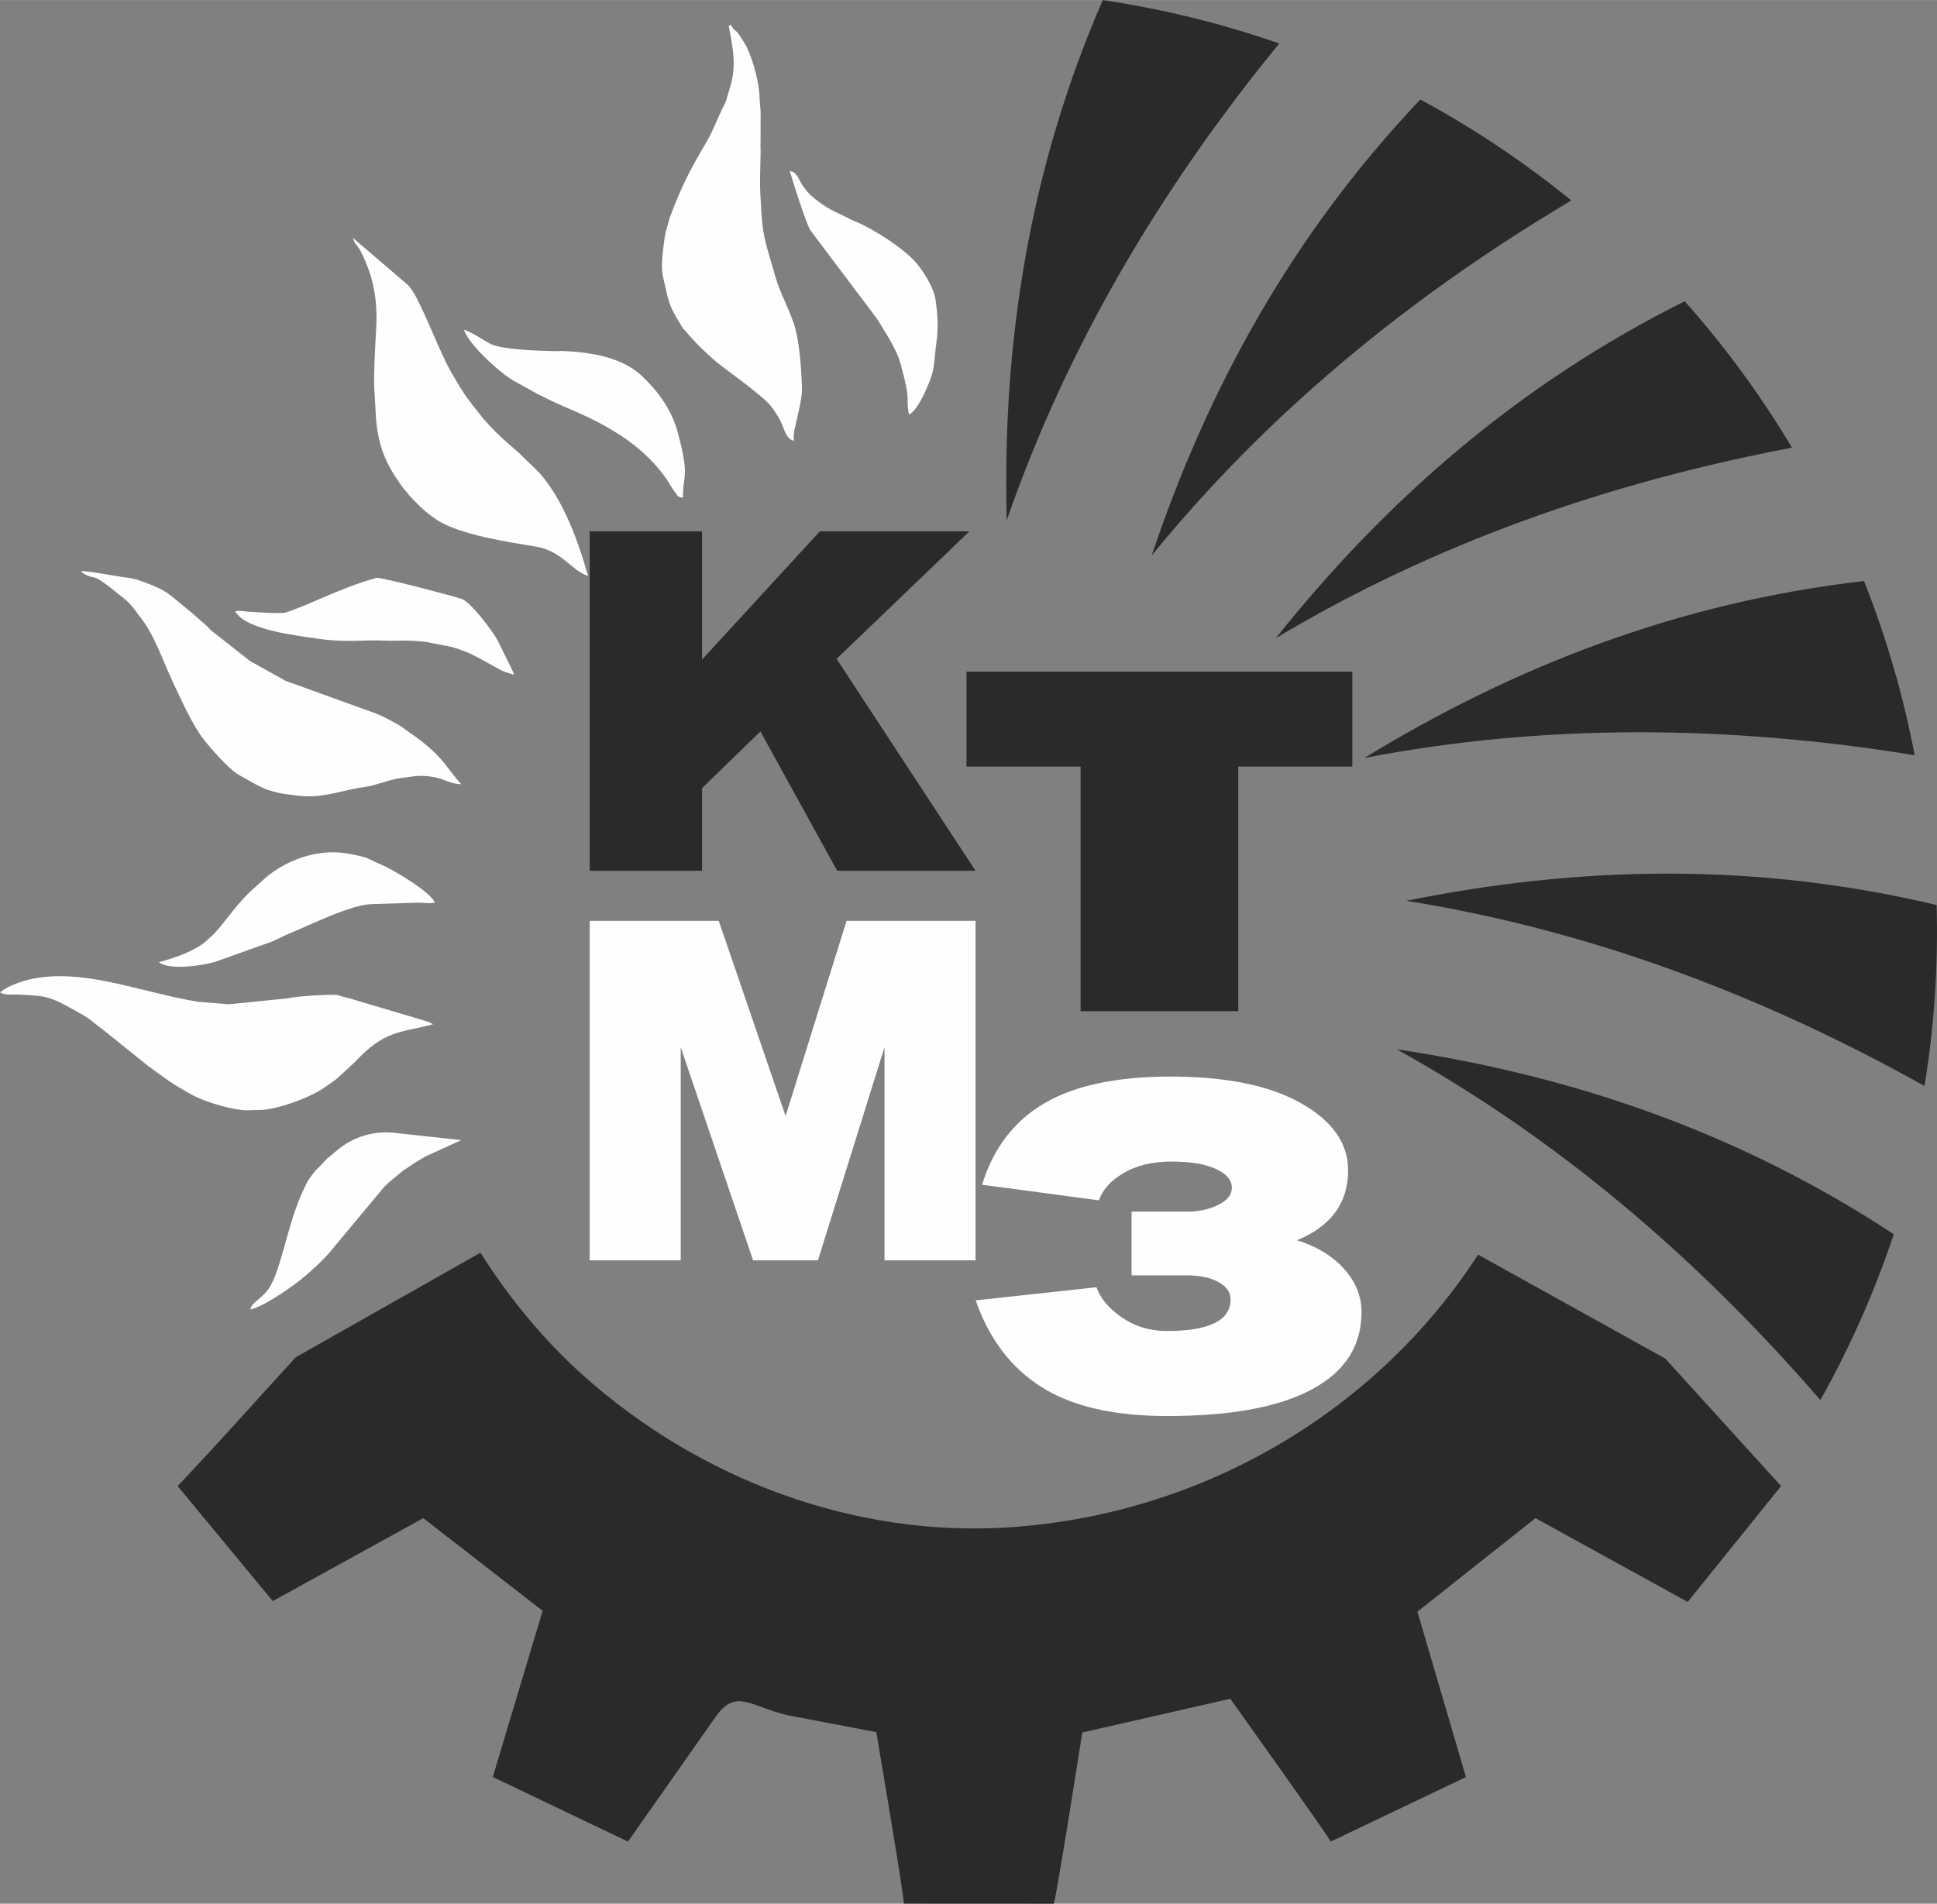 <?xml version="1.0" encoding="UTF-8"?>
<!DOCTYPE svg PUBLIC "-//W3C//DTD SVG 1.1//EN" "http://www.w3.org/Graphics/SVG/1.1/DTD/svg11.dtd">
<!-- Creator: CorelDRAW -->
<svg xmlns="http://www.w3.org/2000/svg" xml:space="preserve" width="2953px" height="2903px" version="1.1" style="shape-rendering:geometricPrecision; text-rendering:geometricPrecision; image-rendering:optimizeQuality; fill-rule:evenodd; clip-rule:evenodd"
viewBox="0 0 1863.59 1831.9"
 xmlns:xlink="http://www.w3.org/1999/xlink"
 xmlns:xodm="http://www.corel.com/coreldraw/odm/2003">
 <rect x="0" y="0" width="1863.59" height="1831.9" fill="#808080" stroke="none"/>
 <defs>
  <style type="text/css">
   <![CDATA[
    .fil2 {fill:#FEFEFE}
    .fil1 {fill:#2B2A29}
    .fil3 {fill:#FEFEFE;fill-rule:nonzero}
    .fil0 {fill:#2B2A29;fill-rule:nonzero}
   ]]>
  </style>
 </defs>
 <g id="Слой_x0020_1">
  <g id="_2694303078272">
   <path class="fil0" d="M1060.95 0c58.77,8.75 115.53,22.83 169.8,41.79 -115.15,140.81 -204.68,292.83 -262.18,458.87 -4.44,-169.28 21.13,-336.36 92.38,-500.66z"/>
   <path class="fil0" d="M1822.02 1187.7c-18.81,56.23 -42.55,109.55 -70.65,159.58 -119.03,-137.67 -253.57,-252.12 -407.49,-337.53 167.84,25.1 328.32,79.33 478.14,177.95z"/>
   <path class="fil0" d="M1863.24 870.89c1.61,59.27 -2.41,117.48 -11.67,174.09 -159.03,-88.77 -324.66,-150.41 -498.55,-178.16 166.3,-33.69 335.66,-37.49 510.22,4.07z"/>
   <path class="fil0" d="M1793.39 559.06c21.81,55.16 37.99,111.25 48.7,167.61 -179.84,-29.16 -356.58,-30.57 -529.47,2.69 144.7,-88.41 302.51,-149.79 480.77,-170.3z"/>
   <path class="fil0" d="M1620.87 289.83c39.4,44.4 73.82,91.59 103.2,140.91 -178.95,33.97 -345.5,92.96 -496.52,183.22 105.64,-132.48 232.87,-244.02 393.32,-324.13z"/>
   <path class="fil0" d="M1366.49 95.67c52.24,28.28 100.76,60.88 145.27,97.21 -156.49,93 -292.74,205.28 -403.7,341.65 53.84,-160.56 135.15,-308.81 258.43,-438.86z"/>
   <path id="шестерня" class="fil1" d="M462.29 1205.4l-178.05 100.86 0.05 0.11c-35.75,39 -77.74,86.28 -113.39,123.65l91.52 110.67 144.81 -79.81 114.84 89.17 -47.94 159.96 130.05 62.12 84.62 -120.45c19.36,-27.18 33.45,-9.54 68.36,-1.27l85.96 16.42c2.91,17.78 27.11,159.85 26.41,165l144.26 0.07c2.4,-4.49 24.62,-147.05 27.51,-164.73l142.38 -32.47c14.24,20.19 89.74,125.65 96.63,137.44l130.06 -62.1 -46.67 -159.15 113.58 -89.99 146.45 80.62 89.85 -111.5 -111.42 -122.68 -180.12 -100.05c-95.17,147.52 -261.01,249.44 -449.84,262.35 -149.29,10.21 -299.28,-45.59 -412.1,-146.97 -36.88,-33.14 -70.71,-74.02 -97.81,-117.27z"/>
   <polygon class="fil0" points="567.34,511.23 675.43,511.23 675.43,634.65 788.82,511.23 932.7,511.23 804.88,633.97 938.57,837.92 805.45,837.92 731.6,703.78 675.43,758.38 675.43,837.92 567.34,837.92 "/>
   <polygon class="fil0" points="1301.09,737.61 1191.32,737.61 1191.32,973.02 1039.62,973.02 1039.62,737.61 929.86,737.61 929.86,646.34 1301.09,646.34 "/>
  </g>
  <g id="_2694303082592">
   <path class="fil2" d="M443.76 754.49c-12.45,-12.99 -16.36,-25.18 -41.89,-44.02l-16.37 -11.74c-8.09,-4.67 -14.84,-8.42 -23.56,-12.09l-87.15 -31.51 -34.26 -19.08 -31.11 -24.48c-2.06,-1.72 -3.32,-2.47 -5.09,-3.93 -2.31,-1.88 -3.31,-3.4 -5.37,-5.28l-13.94 -12.3c-25.27,-20.15 -22.35,-21.43 -51.2,-31.64 -4.46,-1.57 -8.03,-2.21 -13.14,-2.8 -8.58,-0.99 -37.79,-6.9 -42.98,-5.92 1.76,1.49 3.06,2.47 5.31,3.57 8.82,4.29 5.67,-1.4 22.7,11.74l15.82 12.69c3.49,3.06 6.08,6.29 8.92,10.04 0.92,1.21 0.9,1.34 1.73,2.48 2.2,3.03 0.73,1.02 2.42,3.09 13.62,16.71 22.41,43.28 31.79,63.15 8.23,17.39 18.12,40.02 29.34,54.69 6.09,7.95 24.22,28.68 33.06,33.82 6.75,3.93 21.31,12.67 29.15,15.16 12.09,3.84 16.65,3.92 27.48,5.35 25.1,3.33 41.55,-4.92 64.86,-8.09 11.52,-1.57 24,-7.34 35.69,-8.76 13.32,-1.61 16.71,-3.23 31.16,-0.96 9.35,1.47 17.21,7.24 26.63,6.82z"/>
   <path class="fil2" d="M763.82 424.19c-0.74,-3.97 0.22,-9.25 1.06,-12.96 2.4,-10.66 6.91,-28.38 6.72,-36.92 -0.33,-15.62 -2.36,-43.33 -6.31,-57.69 -5.21,-18.91 -14.51,-33.01 -19.6,-51.5 -7.11,-25.83 -11.46,-34.42 -13.08,-59.35 -2.14,-32.97 -1.25,-30.92 -0.82,-59.85 0.05,-3.26 -0.26,-6.47 -0.06,-9.42l0.08 -29.14c-1.86,-18.64 -0.05,-20.42 -6.29,-43.08 -1.79,-6.51 -6.09,-18.08 -9.03,-22.53 -1.55,-2.35 -4.17,-6.86 -6.13,-9.41 -3.44,-4.49 -4.82,-3.11 -6.75,-8.33l-2.52 0.69c4.36,23.43 7.92,39.43 0.54,61.79 -1.38,4.2 -2.26,8.38 -3.85,12.46l-1.59 3.28c-0.12,0.24 -0.33,0.56 -0.45,0.79l-0.87 1.6c-4.15,8.5 -9.11,21.68 -14.83,31.4 -17.77,30.19 -24.04,42.8 -35.57,73.05l-3.8 13.53c-1.18,5.24 -1.66,8.26 -2.3,14.36 -1,9.57 -2.61,20.26 -0.34,30.03 6.28,27.1 5.12,25.73 17.38,46.26 2.32,3.87 1.91,2.72 4.25,5.38 2.14,2.43 3.2,3.85 5.02,5.87 3.23,3.59 6.36,6.87 9.8,10.35l10.3 9.49c10.21,9.64 35.47,25.8 53.32,42.49 3.91,3.65 6.21,7.43 9.03,11.68 8.82,13.27 6.87,22.52 16.69,25.68z"/>
   <path class="fil2" d="M0 954.8c4.11,3.18 12.38,1.98 18.73,2.27 26.66,1.23 29.64,2.11 52.57,14.8 18.23,10.1 13.28,8.13 28.64,19.66l41.67 33.52c19.07,13.73 21.75,16.75 44.27,29.07 11.46,6.27 39.66,14.65 52.87,14.29 4.77,-0.13 6.26,-0.36 10.72,-0.3 16.22,0.2 50.9,-12.61 63.64,-22.26 4.09,-3.1 8.28,-5.39 12.12,-8.92l15.54 -14.32c30.05,-32.33 44.27,-28.35 76.04,-37.1 -3.45,-1.6 -6.3,-3 -10.35,-3.96l-65.66 -19.51c-4.78,-1.73 -7.15,-1.76 -11.83,-3.23 -3.9,-1.22 -1.57,-1.18 -5.5,-1.44 -9.11,-0.6 -38.81,1.35 -47.33,3.38l-56.03 5.62 -30.23 -2.45c-2.76,-0.59 -2.71,-0.65 -5.69,-1.09 -5.14,-0.77 -7.67,-1.62 -12.28,-2.47 -4.06,-0.75 -7.13,-1.32 -11.24,-2.45l-45.36 -10.89c-34.39,-7.65 -76.34,-14.28 -110.21,4.35 -2.93,1.61 -1.86,1.69 -5.1,3.43z"/>
   <path class="fil2" d="M339.51 228.83c2.09,6.96 4.67,7.38 7.4,12.67 12.49,24.25 16.61,47.77 15.01,74.78 -0.84,14.34 -2.6,45.78 -1.83,57.34l1.73 30.14c2.63,26.93 9.11,42.02 25.01,64.46 1.81,2.56 2.29,2.66 4.38,5.15 0.93,1.1 0.92,1.24 1.81,2.33 1.53,1.88 0.36,0.61 2.54,2.88 8.87,9.23 13.25,13.87 24.46,21.41 21.65,14.57 69.4,21.57 95.65,25.99 25.35,4.27 33.94,23.02 50.04,28.2 -8.91,-32.35 -23.47,-72.44 -46.05,-98.45 -2.55,-2.94 -4.88,-4.69 -8.05,-7.91l-12.12 -11.81c-11.92,-10.65 -17.87,-14.98 -29.99,-28.2 -3.13,-3.42 -4.7,-5.09 -7.56,-8.76 -15.19,-19.45 -15.53,-19.82 -27.86,-40.94 -12.28,-21.05 -31.38,-74.99 -41.77,-84.06l-52.8 -45.22z"/>
   <path class="fil2" d="M152.94 925.9c8.79,7.43 37.63,4.19 54,-0.33l54.92 -19.61c5.58,-2.46 11.73,-5.71 16.36,-7.61 20.48,-8.41 59.34,-27.87 79.27,-28.36l42.98 -1.34c5.65,-0.44 11.79,1.16 17.95,-0.01 -3.71,-10.05 -39.97,-31.84 -52.31,-36.99 -14.18,-5.93 -10.03,-6.36 -30.98,-10.22 -30.1,-5.56 -62.69,6.86 -83.55,26.73l-12.14 11c-3.14,3.06 -4.33,4.56 -7.07,7.55 -9.95,10.87 -18.29,23.35 -26.08,31.41l-7.72 7.19c-9.74,8.99 -28.07,15.75 -45.63,20.59z"/>
   <path class="fil2" d="M657.15 478.72c-0.72,-20.65 7.13,-18.3 -5.29,-63.38 -5.88,-21.34 -18.76,-38.92 -34.22,-53.55 -19.25,-18.21 -49.35,-22.91 -75.67,-24.06 -3.74,-0.17 -4.89,0.21 -8.52,0.13 -15.32,-0.35 -50.85,-1.52 -61.38,-6.93 -7.8,-4 -18.15,-11.32 -25.74,-13.77 4.09,13.64 33.3,40.47 47.43,48.99l10.4 5.7c0.32,0.18 1.24,0.74 1.57,0.93l9.59 5.27c0.23,0.13 0.56,0.33 0.79,0.46l2.41 1.29c32.37,16.48 44.94,17.87 77.74,38.61 18.26,11.54 37.32,29.4 48.22,47.63 1.43,2.39 2.92,4.83 5.03,7.67 2.72,3.66 3.14,5.07 7.64,5.01z"/>
   <path class="fil2" d="M494.53 649.21c-1.24,-4.15 -3.06,-6.9 -5.06,-11.24l-10.62 -21.6c-5.41,-10.05 -26.34,-37.28 -34.68,-40.1 -8.2,-2.78 -78.27,-21.29 -82.12,-20.23 -35.16,9.69 -69.15,28.31 -88.12,33.54 -3.97,1.09 -28.36,-0.58 -35.26,-1.06 -4.01,-0.27 -7.33,-1.32 -12.45,-0.35 9.88,17.98 59.33,23.41 79.59,26.38 27.87,4.09 42.8,0.85 65.38,1.87 12.2,0.55 16.41,-1.01 37.36,1.08 3.76,0.37 4.54,0.96 8.57,1.59l17.06 3.31c12.54,3.68 19.37,6.72 30.49,12.87 5.17,2.87 9.2,5.06 14.35,7.96 7,3.95 8.3,3.66 15.51,5.98z"/>
   <path class="fil2" d="M866.33 349.64c10.96,39.78 4.56,29.85 8.19,49.35 8.84,-5.12 15.77,-22.34 19.39,-30.95 5.93,-14.11 4.55,-21.57 6.94,-37.84 1.96,-13.44 1.59,-26.34 -0.83,-42.22 -1.92,-12.62 -13.61,-29.92 -20.43,-37.18 -12.28,-13.07 -36.26,-28.28 -52.82,-36.12 -3.59,-1.7 -4.71,-1.63 -8.44,-3.62 -11.98,-6.43 -19.5,-8.32 -31.81,-17.84 -5.88,-4.55 -8.41,-6.77 -13.36,-13.3 -4.69,-6.2 -5.9,-14.78 -13.24,-15.3 2.97,10.76 15.61,49.99 19.65,56.82l60.69 80.58c3.11,4.11 3.87,5.19 6.82,10.03 6.92,11.32 15.71,24.74 19.25,37.59z"/>
   <path class="fil2" d="M240.98 1260.2c13.37,-3.68 33.08,-17.34 44.95,-26.18 9.78,-7.29 27.26,-23.18 34.58,-32.96l48.72 -58.48c1.9,-1.96 3.52,-3.5 5.45,-5.32l12.88 -10.58c2.62,-1.89 4.12,-2.65 6.8,-4.57 5.15,-3.72 9.52,-5.9 15.1,-9.36l34.07 -15.52c-0.3,-0.1 -0.86,-0.5 -0.92,-0.23l-65.47 -7.16c-19.53,-1.33 -37.37,4.58 -51.61,16.04l-10.51 8.77c-3.25,2.86 -2.23,2.32 -4.53,4.79 -6.14,6.59 -5.3,4.21 -12.33,14.01 -2.86,3.98 -3.87,6.61 -6.09,11.22 -15.23,31.57 -21.96,79.57 -33.88,95.88 -7.57,10.34 -16.62,12.78 -17.21,19.65z"/>
   <polygon class="fil3" points="938.57,1212.82 850.98,1212.82 850.98,1007.72 786.93,1212.82 724.54,1212.82 654.93,1007.72 654.93,1212.82 567.34,1212.82 567.34,886.13 691.52,886.13 755.82,1073.92 814.48,886.13 938.57,886.13 "/>
   <path class="fil3" d="M1247.85 1193.46c18.95,5.92 34.11,15.14 45.28,27.58 11.17,12.43 16.8,26.27 16.8,41.41 0,32.59 -15.88,57.45 -47.74,74.5 -31.75,17.15 -78.15,25.67 -139.21,25.67 -51.22,0 -91.48,-9.23 -120.77,-27.78 -29.4,-18.45 -50.5,-46.32 -63.51,-83.52l116.16 -12.64c4,11.03 12.29,20.76 24.79,29.28 12.5,8.53 26.74,12.84 42.72,12.84 41.07,0 61.56,-10.13 61.56,-30.38 0,-6.92 -3.89,-12.54 -11.68,-16.75 -7.78,-4.31 -17.92,-6.42 -30.52,-6.42l-53.07 0 0 -61.36 54.3 0c10.55,0 20.18,-2.11 28.99,-6.42 8.81,-4.31 13.21,-9.83 13.21,-16.44 0,-7.42 -5.12,-13.54 -15.47,-18.25 -10.24,-4.72 -24.68,-7.02 -43.02,-7.02 -18.03,0 -33.19,3.71 -45.69,11.03 -12.39,7.32 -20.28,16.04 -23.66,26.27l-112.48 -15.04c10.96,-35.5 31.14,-61.67 60.34,-78.62 29.19,-16.94 69.45,-25.46 120.88,-25.46 53.36,0 95.26,8.52 125.48,25.56 30.32,17.05 45.48,38.61 45.48,64.68 0,31.38 -16.39,53.74 -49.17,67.28z"/>
  </g>
 </g>
</svg>
